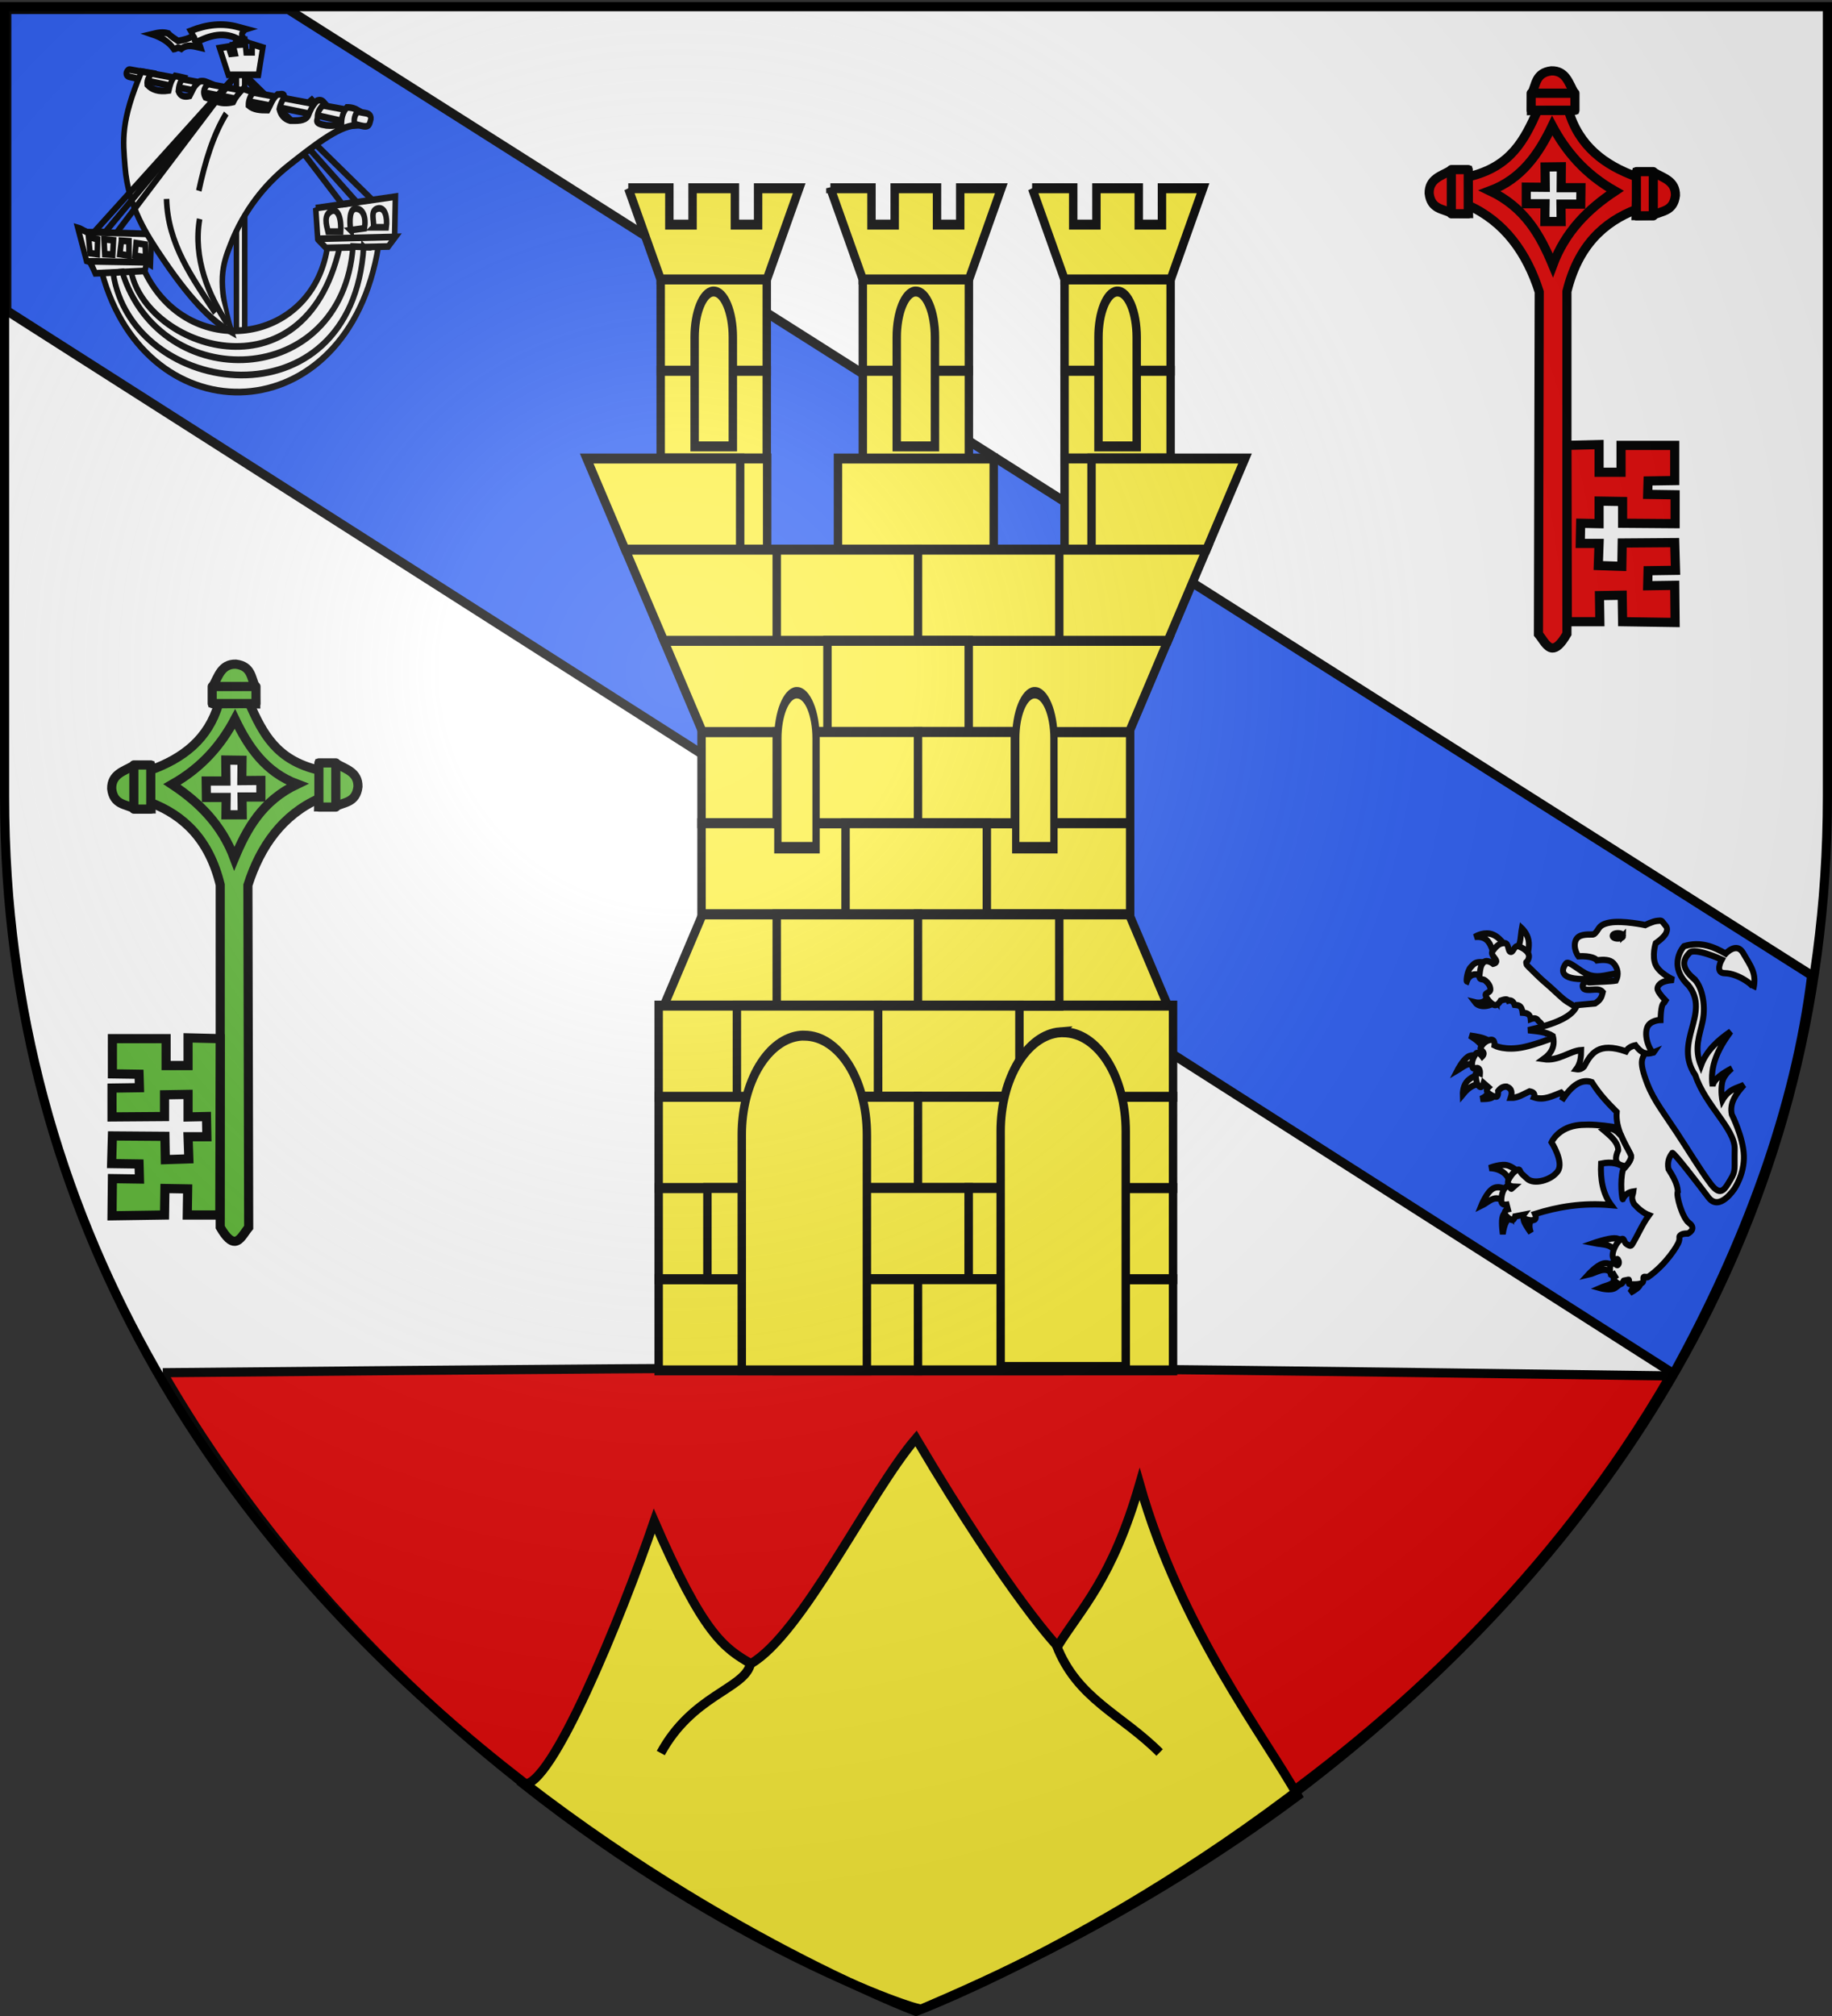 <svg xmlns="http://www.w3.org/2000/svg" xmlns:xlink="http://www.w3.org/1999/xlink" height="660" width="600" version="1.0"><rect width="100%" height="100%" fill="#333333" stroke="none"/><defs><linearGradient id="b"><stop style="stop-color:white;stop-opacity:.314" offset="0"/><stop offset=".19" style="stop-color:white;stop-opacity:.251"/><stop style="stop-color:#6b6b6b;stop-opacity:.125" offset=".6"/><stop style="stop-color:black;stop-opacity:.125" offset="1"/></linearGradient><linearGradient id="a"><stop offset="0" style="stop-color:#fd0000;stop-opacity:1"/><stop style="stop-color:#e77275;stop-opacity:.659" offset=".5"/><stop style="stop-color:black;stop-opacity:.323" offset="1"/></linearGradient><linearGradient id="c"><stop offset="0" style="stop-color:#fff;stop-opacity:1"/><stop offset="1" style="stop-color:#fff;stop-opacity:1"/></linearGradient><linearGradient id="d"><stop offset="0" style="stop-color:#e80000;stop-opacity:.276"/><stop offset="1" style="stop-color:red;stop-opacity:0"/></linearGradient><radialGradient xlink:href="#b" id="e" gradientUnits="userSpaceOnUse" gradientTransform="matrix(1.353 0 0 1.349 -77.63 -85.747)" cx="221.445" cy="226.331" fx="221.445" fy="226.331" r="300"/></defs><g style="display:inline"><path style="fill:#fff;fill-opacity:1;fill-rule:evenodd;stroke:none;stroke-width:1px;stroke-linecap:butt;stroke-linejoin:miter;stroke-opacity:1" d="M300 658.5s298.5-112.32 298.5-397.772V2.176H1.5v258.552C1.5 546.18 300 658.5 300 658.5z"/><g style="display:inline"><path d="M300 658.5s298.5-112.32 298.5-397.772V2.176H1.5v258.552C1.5 546.18 300 658.5 300 658.5z" style="fill:#fff;fill-opacity:1;fill-rule:evenodd;stroke:none;stroke-width:1px;stroke-linecap:butt;stroke-linejoin:miter;stroke-opacity:1" transform="translate(0 -.65)"/><path style="fill:#e20909;fill-opacity:1;fill-rule:evenodd;stroke:#000;stroke-width:3;stroke-linecap:butt;stroke-linejoin:miter;stroke-miterlimit:4;stroke-dasharray:none;stroke-opacity:1;display:inline" d="M-593.903 283.466c88.366 152.945 244.084 208.028 246.921 206.807 34.477-14.836 170.148-72.804 246.77-205.76-247.01-3.314-247.01-3.314-493.691-1.047z" transform="translate(647.222 165.936)"/></g><g style="opacity:1;display:inline"><path style="fill:#2b5df2;fill-opacity:1;fill-rule:evenodd;stroke:#000;stroke-width:3;stroke-linecap:butt;stroke-linejoin:miter;stroke-miterlimit:4;stroke-dasharray:none;stroke-opacity:1" d="M598.5 100.781 52.604 448.807C29.35 406.653 12.74 362.26 7.353 318.42L506.281 2.188H598.5v98.593z" transform="matrix(-1 0 0 1 600.71 .915)"/><path style="fill:none;fill-opacity:1;fill-rule:nonzero;stroke:none;stroke-width:7.56;stroke-linecap:round;stroke-linejoin:round;stroke-miterlimit:4;stroke-dasharray:none;stroke-opacity:1" d="M0 0h600v660H0z" transform="matrix(-1 0 0 1 600.71 .915)"/></g><path style="fill:#fcef3c;fill-opacity:1;fill-rule:evenodd;stroke:#000;stroke-width:3;stroke-linecap:butt;stroke-linejoin:miter;stroke-miterlimit:4;stroke-dasharray:none;stroke-opacity:1;display:inline" d="M171.35 584.004c67.362 53.248 128.728 74.434 130.5 73.671 19.093-8.216 69.226-29.662 123.176-69.75-10.567-19.087-38.318-54.529-51.778-102.055-9.009 31.133-19.07 40.516-26.837 53.054.834 1.09-15.258-15.39-46.411-68.01-15.002 17.435-37.31 64.116-54.087 73.738-8.837-5.162-15.529-9.53-31.645-46.664-10.79 31.597-33.987 88.189-42.917 86.016z"/><g style="stroke:#000;stroke-opacity:1;stroke-width:7.739;stroke-miterlimit:4;stroke-dasharray:none"><path style="fill:#fff;fill-opacity:1;fill-rule:evenodd;stroke:#000;stroke-width:7.739;stroke-linecap:butt;stroke-linejoin:miter;marker:none;marker-start:none;marker-mid:none;marker-end:none;stroke-miterlimit:4;stroke-dasharray:none;stroke-dashoffset:0;stroke-opacity:1;visibility:visible;display:inline;overflow:visible" d="m328.486 178.193-.39-13.286c-1.206.47-3.408-.556-5.29-1.1.327-4.313 2.524-8.194 7.634-11.403 3.21 2.803 5.908 4.19 8.044 11.65-1.217 1.505-3.132 1.89-5.423 1.244l.481 13.033-5.056-.138z" transform="matrix(.235 0 0 .284 24.45 -10.641)"/><path style="fill:#fff;fill-opacity:1;fill-rule:evenodd;stroke:#000;stroke-width:7.739;stroke-linecap:butt;stroke-linejoin:miter;marker:none;marker-start:none;marker-mid:none;marker-end:none;stroke-miterlimit:4;stroke-dasharray:none;stroke-dashoffset:0;stroke-opacity:1;visibility:visible;display:inline;overflow:visible" d="M225.488 428.695V83.201h11.505v346.1l-11.505-.606z" transform="matrix(.235 0 0 .284 24.45 -10.641)"/><path style="fill:#fff;fill-opacity:1;fill-rule:evenodd;stroke:#000;stroke-width:7.739;stroke-linecap:butt;stroke-linejoin:miter;marker:none;marker-start:none;marker-mid:none;marker-end:none;stroke-miterlimit:4;stroke-dasharray:none;stroke-dashoffset:0;stroke-opacity:1;visibility:visible;display:inline;overflow:visible" d="m335.956 277.39 111.07-13.263-1.104 46.97-9.394 9.947-13.262.552C380.938 537.003 101.182 542.894 38.11 351.99l-9.394-.553-7.736-12.157-4.42-1.105-12.158-38.129c4.048.924 6.07 2.501 12.71 4.974l90.072 2.21-1.658 35.366-5.526-2.763-2.763 9.946c60.126 104.405 232.549 86 254.744-25.971l-13.262-11.052-2.763-35.366z" transform="matrix(.235 0 0 .284 24.45 -10.641)"/><path style="fill:#fff;fill-opacity:1;fill-rule:evenodd;stroke:#000;stroke-width:7.739;stroke-linecap:butt;stroke-linejoin:miter;marker:none;marker-start:none;marker-mid:none;marker-end:none;stroke-miterlimit:4;stroke-dasharray:none;stroke-dashoffset:0;stroke-opacity:1;visibility:visible;display:inline;overflow:visible" d="m19.322 310.544 12.71 2.763-.553 17.13-9.946-1.104-2.21-18.789z" transform="matrix(.235 0 0 .284 24.45 -10.641)"/><path style="fill:#fff;fill-opacity:1;fill-rule:evenodd;stroke:#000;stroke-width:7.739;stroke-linecap:butt;stroke-linejoin:miter;marker:none;marker-start:none;marker-mid:none;marker-end:none;stroke-miterlimit:4;stroke-dasharray:none;stroke-dashoffset:0;stroke-opacity:1;visibility:visible;display:inline;overflow:visible" d="m40.873 313.307 13.262 1.106-1.105 16.577-11.052-.552-1.105-17.13z" transform="matrix(.235 0 0 .284 24.45 -10.641)"/><path style="fill:#fff;fill-opacity:1;fill-rule:evenodd;stroke:#000;stroke-width:7.739;stroke-linecap:butt;stroke-linejoin:miter;marker:none;marker-start:none;marker-mid:none;marker-end:none;stroke-miterlimit:4;stroke-dasharray:none;stroke-dashoffset:0;stroke-opacity:1;visibility:visible;display:inline;overflow:visible" d="m65.187 314.965 10.5.553v16.577l-12.71-1.657 2.21-15.473z" transform="matrix(.235 0 0 .284 24.45 -10.641)"/><path style="fill:#fff;fill-opacity:1;fill-rule:evenodd;stroke:#000;stroke-width:7.739;stroke-linecap:butt;stroke-linejoin:miter;marker:none;marker-start:none;marker-mid:none;marker-end:none;stroke-miterlimit:4;stroke-dasharray:none;stroke-dashoffset:0;stroke-opacity:1;visibility:visible;display:inline;overflow:visible" d="m85.633 317.728 12.71 1.658.552 14.92-14.92-2.21 1.658-14.368z" transform="matrix(.235 0 0 .284 24.45 -10.641)"/><path style="fill:#fff;fill-opacity:1;fill-rule:evenodd;stroke:#000;stroke-width:7.739;stroke-linecap:butt;stroke-linejoin:miter;marker:none;marker-start:none;marker-mid:none;marker-end:none;stroke-miterlimit:4;stroke-dasharray:none;stroke-dashoffset:0;stroke-opacity:1;visibility:visible;display:inline;overflow:visible" d="M353.087 304.466h17.683c1.228-19.761-6.15-26.327-12.71-23.761-11.468 4.485-7.28 15.84-4.973 23.761z" transform="matrix(.235 0 0 .284 24.45 -10.641)"/><path style="fill:#fff;fill-opacity:1;fill-rule:evenodd;stroke:#000;stroke-width:7.739;stroke-linecap:butt;stroke-linejoin:miter;marker:none;marker-start:none;marker-mid:none;marker-end:none;stroke-miterlimit:4;stroke-dasharray:none;stroke-dashoffset:0;stroke-opacity:1;visibility:visible;display:inline;overflow:visible" d="m384.584 302.808 19.34-2.21c2.548-13.051-2.177-22.225-11.603-22.656-9.427-.432-9.432 14.203-7.737 24.866z" transform="matrix(.235 0 0 .284 24.45 -10.641)"/><path style="fill:#fff;fill-opacity:1;fill-rule:evenodd;stroke:#000;stroke-width:7.739;stroke-linecap:butt;stroke-linejoin:miter;marker:none;marker-start:none;marker-mid:none;marker-end:none;stroke-miterlimit:4;stroke-dasharray:none;stroke-dashoffset:0;stroke-opacity:1;visibility:visible;display:inline;overflow:visible" d="M416.634 299.493h17.683c1.77-11.066-1.53-23.907-12.157-21.551-10.523 2.332-4.835 13.215-5.526 21.55z" transform="matrix(.235 0 0 .284 24.45 -10.641)"/><path style="fill:#fff;fill-opacity:1;fill-rule:evenodd;stroke:#000;stroke-width:7.739;stroke-linecap:butt;stroke-linejoin:miter;marker:none;marker-start:none;marker-mid:none;marker-end:none;stroke-miterlimit:4;stroke-dasharray:none;stroke-dashoffset:0;stroke-opacity:1;visibility:visible;display:inline;overflow:visible" d="m338.167 312.755 108.86-2.21-9.947 11.051-86.756 1.658-12.157-10.5z" transform="matrix(.235 0 0 .284 24.45 -10.641)"/><path style="fill:#fff;fill-opacity:1;fill-rule:evenodd;stroke:#000;stroke-width:7.739;stroke-linecap:butt;stroke-linejoin:miter;marker:none;marker-start:none;marker-mid:none;marker-end:none;stroke-miterlimit:4;stroke-dasharray:none;stroke-dashoffset:0;stroke-opacity:1;visibility:visible;display:inline;overflow:visible" d="m21.533 338.727 7.183 13.814 69.074-2.763 2.763-9.946-79.02-1.105z" transform="matrix(.235 0 0 .284 24.45 -10.641)"/><path style="fill:none;fill-opacity:1;fill-rule:evenodd;stroke:#000;stroke-width:7.739;stroke-linecap:butt;stroke-linejoin:miter;marker:none;marker-start:none;marker-mid:none;marker-end:none;stroke-miterlimit:4;stroke-dasharray:none;stroke-dashoffset:0;stroke-opacity:1;visibility:visible;display:inline;overflow:visible" d="M78.45 349.226c19.18 88.846 240.845 152.206 290.662-25.972" transform="matrix(.235 0 0 .284 24.45 -10.641)"/><path style="fill:#fff;fill-opacity:1;fill-rule:evenodd;stroke:#000;stroke-width:7.739;stroke-linecap:butt;stroke-linejoin:miter;marker:none;marker-start:none;marker-mid:none;marker-end:none;stroke-miterlimit:4;stroke-dasharray:none;stroke-dashoffset:0;stroke-opacity:1;visibility:visible;display:inline;overflow:visible" d="m402.82 322.149-14.92-.553C373.103 487.21 119.394 493.497 66.292 350.884l-12.702 1.105c25.72 145.5 333.367 178.558 349.23-29.84z" transform="matrix(.235 0 0 .284 24.45 -10.641)"/><path style="fill:#fff;fill-opacity:1;fill-rule:evenodd;stroke:#000;stroke-width:7.739;stroke-linecap:butt;stroke-linejoin:miter;marker:none;marker-start:none;marker-mid:none;marker-end:none;stroke-miterlimit:4;stroke-dasharray:none;stroke-dashoffset:0;stroke-opacity:1;visibility:visible;display:inline;overflow:visible" d="m202.009 92.824 12.157 30.945h41.996l6.079-31.498-14.92-3.868v9.394h-8.289l-1.105-9.394-17.13 1.105 2.763 9.394-6.079.553-3.315-8.289-12.157 1.658z" transform="matrix(.235 0 0 .284 24.45 -10.641)"/><path style="fill:none;fill-opacity:1;fill-rule:evenodd;stroke:#000;stroke-width:7.739;stroke-linecap:butt;stroke-linejoin:miter;marker:none;marker-start:none;marker-mid:none;marker-end:none;stroke-miterlimit:4;stroke-dasharray:none;stroke-dashoffset:0;stroke-opacity:1;visibility:visible;display:inline;overflow:visible" d="m374.085 274.074-136.49-148.095 156.383 145.332" transform="matrix(.235 0 0 .284 24.45 -10.641)"/><path style="fill:#fff;fill-opacity:1;fill-rule:evenodd;stroke:#000;stroke-width:7.739;stroke-linecap:butt;stroke-linejoin:miter;marker:none;marker-start:none;marker-mid:none;marker-end:none;stroke-miterlimit:4;stroke-dasharray:none;stroke-dashoffset:0;stroke-opacity:1;visibility:visible;display:inline;overflow:visible" d="m239.253 125.427 176.276 143.12" transform="matrix(.235 0 0 .284 24.45 -10.641)"/><path style="fill:#fff;fill-opacity:1;fill-rule:evenodd;stroke:#000;stroke-width:7.739;stroke-linecap:butt;stroke-linejoin:miter;marker:none;marker-start:none;marker-mid:none;marker-end:none;stroke-miterlimit:4;stroke-dasharray:none;stroke-dashoffset:0;stroke-opacity:1;visibility:visible;display:inline;overflow:visible" d="M237.082 84.323c-4.167-.624-8.335.268-12.503 1.172l2.344-3.517c-23.238-9.014-42.585-1.981-61.737 5.861 9.546-.92 9.539 2.095 10.55 4.69-9.27-1.737-18.69-4.595-26.96 1.171-5.774-2.577-7.109.171-10.55.391-7.092-8.669-17.806-13.714-30.088-17.193 7.22-1.428 14.427-2.907 22.663-.781 3.258 3.416 8.53 5.648 13.285 8.596 7.95-1.17 15.088-2.746 19.928-5.47 1.124-2.846-1.033-4.38-2.344-6.252 22.387-7.324 44.559-9.47 66.425-4.298l10.55 2.344c-2.786.704-1.75 1.74-3.323 2.734-2.766 1.75-3.326 3.976-.527 6.78 1.21 1.212-.272 2.336 2.287 3.772z" transform="matrix(.235 0 0 .284 24.45 -10.641)"/><path style="fill:#fff;fill-opacity:1;fill-rule:evenodd;stroke:#000;stroke-width:7.739;stroke-linecap:butt;stroke-linejoin:miter;marker:none;marker-start:none;marker-mid:none;marker-end:none;stroke-miterlimit:4;stroke-dasharray:none;stroke-dashoffset:0;stroke-opacity:1;visibility:visible;display:inline;overflow:visible" d="M163.233 79.048c3.45.26 5.258 2.165 3.516 7.619" transform="matrix(.235 0 0 .284 24.45 -10.641)"/><path style="fill:#fff;fill-opacity:1;fill-rule:evenodd;stroke:#000;stroke-width:7.739;stroke-linecap:butt;stroke-linejoin:miter;marker:none;marker-start:none;marker-mid:none;marker-end:none;stroke-miterlimit:4;stroke-dasharray:none;stroke-dashoffset:0;stroke-opacity:1;visibility:visible;display:inline;overflow:visible" d="M77.02 117.724c81.965 11.901 245.996 38.413 329.115 50.252 3.55.506 8.665 2.644 6.079 8.842-1.374 3.291-1.074 8.157-13.262 5.526-82.712-17.858-242.612-40.594-322.713-56.365-7.931-1.561-3.206-8.834.782-8.255z" transform="matrix(.235 0 0 .284 24.45 -10.641)"/><path style="fill:#fff;fill-opacity:1;fill-rule:evenodd;stroke:#000;stroke-width:7.739;stroke-linecap:butt;stroke-linejoin:miter;marker:none;marker-start:none;marker-mid:none;marker-end:none;stroke-miterlimit:4;stroke-dasharray:none;stroke-dashoffset:0;stroke-opacity:1;visibility:visible;display:inline;overflow:visible" d="M93.29 119.88c-29.43 57.698-26.04 78.892-23.054 110.189 4.373 45.817 30.32 78.727 54.313 107.844 40.693 49.38 69.344 71.156 94.169 82.446-21.475-58.583-12.18-78.43-1.173-101.592 18.072-38.028 47.159-68.632 80.884-90.652 33.105-21.615 69.474-45.28 92.214-46.107-2.568-6.912-.007-12.357 4.69-17.193-4.079-2.014-8.84-3.571-16.021-3.517-5.444 5.398-7.167 11.54-7.424 17.974-9.162 3.75-14.95 3.001-21.1 2.736-19-2.346-11.773-6.071-12.504-9.378-.19-6.576 4.54-11.512 10.55-16.02-2.545-2.511-5.323-4.712-10.94-3.126-6.935 5.86-9.617 11.722-12.504 17.583-4.841 6.017-15.123 5.505-25.008 5.47-9.186-2.081-13.32-7.05-15.238-13.285 1.16-4.95 4.216-9.899 7.424-14.848-1.18-3.897-6.092-1.907-10.16-1.954-6.999 5.135-9.057 11.916-13.285 17.974-10.1.032-19.936-.377-26.96-5.47-.113-5.661 2.598-10.617 6.642-15.239l-14.067-3.907c-6.009 5.08-10.79 10.159-13.676 15.238-18.485 3.638-27.321-2.374-39.074-5.47-4.543-6.718-.7-11.758 5.08-16.411-3.461-1.122-6.093-2.797-12.504-1.954-8.634 4.812-10.212 11.035-14.067 16.802-7.76 1.565-13.464.251-16.02-5.47.482-5.21 2.016-10.42 6.643-15.63-3.83-.781-6.463-1.172-11.332-1.953-4.831 4.29-6.838 10.462-8.596 16.801-14.589 1.776-23.818-1.138-30.087-6.642-.874-6.298 2.986-9.057 6.252-13.285L93.29 119.88z" transform="matrix(.235 0 0 .284 24.45 -10.641)"/><path style="fill:none;fill-opacity:1;fill-rule:evenodd;stroke:#000;stroke-width:7.739;stroke-linecap:butt;stroke-linejoin:miter;marker:none;marker-start:none;marker-mid:none;marker-end:none;stroke-miterlimit:4;stroke-dasharray:none;stroke-dashoffset:0;stroke-opacity:1;visibility:visible;display:inline;overflow:visible" d="m26.506 305.571 198.38-181.802L41.978 305.571" transform="matrix(.235 0 0 .284 24.45 -10.641)"/><path style="fill:#fff;fill-opacity:1;fill-rule:evenodd;stroke:#000;stroke-width:7.739;stroke-linecap:butt;stroke-linejoin:miter;marker:none;marker-start:none;marker-mid:none;marker-end:none;stroke-miterlimit:4;stroke-dasharray:none;stroke-dashoffset:0;stroke-opacity:1;visibility:visible;display:inline;overflow:visible" d="M224.333 124.322 58.003 306.124" transform="matrix(.235 0 0 .284 24.45 -10.641)"/><path style="fill:#fff;fill-opacity:1;fill-rule:evenodd;stroke:#000;stroke-width:7.739;stroke-linecap:butt;stroke-linejoin:miter;marker:none;marker-start:none;marker-mid:none;marker-end:none;stroke-miterlimit:4;stroke-dasharray:none;stroke-dashoffset:0;stroke-opacity:1;visibility:visible;display:inline;overflow:visible" d="m372.279 273.05 21.49-2.735" transform="matrix(.235 0 0 .284 24.45 -10.641)"/><path style="fill:#fff;fill-opacity:1;fill-rule:evenodd;stroke:#000;stroke-width:7.739;stroke-linecap:butt;stroke-linejoin:miter;marker:none;marker-start:none;marker-mid:none;marker-end:none;stroke-miterlimit:4;stroke-dasharray:none;stroke-dashoffset:0;stroke-opacity:1;visibility:visible;display:inline;overflow:visible" d="m26.474 304.31 16.02.78" transform="matrix(.235 0 0 .284 24.45 -10.641)"/><path style="fill:#fff;fill-opacity:1;fill-rule:evenodd;stroke:#000;stroke-width:7.739;stroke-linecap:butt;stroke-linejoin:miter;marker:none;marker-start:none;marker-mid:none;marker-end:none;stroke-miterlimit:4;stroke-dasharray:none;stroke-dashoffset:0;stroke-opacity:1;visibility:visible;display:inline;overflow:visible" d="M211.294 168.332c-18.076 24.384-29.557 55.364-38.293 89.088" transform="matrix(.235 0 0 .284 24.45 -10.641)"/><path style="fill:#fff;fill-opacity:1;fill-rule:evenodd;stroke:#000;stroke-width:7.739;stroke-linecap:butt;stroke-linejoin:miter;marker:none;marker-start:none;marker-mid:none;marker-end:none;stroke-miterlimit:4;stroke-dasharray:none;stroke-dashoffset:0;stroke-opacity:1;visibility:visible;display:inline;overflow:visible" d="M128.066 266.798c1.606 52.186 36.162 91.191 67.989 131.289" transform="matrix(.235 0 0 .284 24.45 -10.641)"/><path style="fill:#fff;fill-opacity:1;fill-rule:evenodd;stroke:#000;stroke-width:7.739;stroke-linecap:butt;stroke-linejoin:miter;marker:none;marker-start:none;marker-mid:none;marker-end:none;stroke-miterlimit:4;stroke-dasharray:none;stroke-dashoffset:0;stroke-opacity:1;visibility:visible;display:inline;overflow:visible" d="M174.173 289.852c-9.427 44.972 12.328 88.683 39.074 121.13" transform="matrix(.235 0 0 .284 24.45 -10.641)"/></g><g style="fill:#fff;stroke:#000;stroke-opacity:1;stroke-width:8.45;stroke-miterlimit:4;stroke-dasharray:none"><path style="fill:#fff;fill-opacity:1;fill-rule:evenodd;stroke:#000;stroke-width:8.45;stroke-linecap:butt;stroke-linejoin:miter;stroke-miterlimit:4;stroke-dasharray:none;stroke-opacity:1;display:inline" d="M63.415 130.965c-10.009 7.545-24.988 8.849-30.912 1.406 0 0 10.062 2.355 14.613-3.092 6.175-7.391 6.4-10.884 7.306-9.273l8.993 10.96zM44.305 99.21c-8.763-6.845-19.332-6.062-23.605 5.059-1.132-.425.478-13.93 5.34-18.828 4.998-5.038 6.322-6.815 13.77-7.026 7.446-.21 16.86 4.215 16.86 4.215L44.305 99.21zM59.48 68.298c-4.595-12.573-7.769-25.738-27.54-23.605 0 0 9.869-6.229 21.358-4.496 14.197 2.14 24.64 19.381 23.886 19.67L59.48 68.299zM92.078 60.71c5.989-5.72 5.351-18.067 7.307-27.82 0 0 7.658 6.674 9.555 16.018 1.896 9.344-1.968 21.358-1.968 21.358L92.078 60.71z" transform="matrix(.229 0 0 .244 475.663 295.854)"/><path style="fill:#fff;fill-opacity:1;fill-rule:evenodd;stroke:#000;stroke-width:8.45;stroke-linecap:butt;stroke-linejoin:miter;stroke-miterlimit:4;stroke-dasharray:none;stroke-opacity:1;display:inline" d="m136.76 171.713-9.835-4.848c3.567-3.799-.505-6.834-4.216-9.905-2.202-3.65-6.235-3.686-10.678-2.108-.64-6.972-5.698-8.264-11.522-8.571-1.298-10.633-6.61-10.024-11.522-10.538-1.979-5.43-5.563-6.455-8.852-5.62-1.083-1.963-4.041-2.52-11.1 0 0 0-4.496 7.727-9.555 5.62-5.058-2.108-9.976-8.15-11.802-12.365-1.827-4.215 6.885-3.372 6.744-8.43-.14-5.059-3.513-8.712-7.306-11.803-3.794-3.092-9.274.28-8.29-7.026.983-7.306 1.44-13.98 6.322-17.844 4.883-3.864 13.208 2.388 13.208 2.388s5.445-.983 4.444-4.18c-1.001-3.197-8.448-8.606-5.568-12.4 5.761-7.587 10.117-11.17 17.142-11.24 7.026-.07 4.426 10.889 8.852 11.802 4.426.913 5.234-10.046 12.225-7.306 6.99 2.74 16.1 8.217 13.77 15.737-1.981 6.388-4.326 4.169-3.556 6.447 1.076 3.184-1.918.37 9.457 10.835 4.833 4.447 11.5 10.771 19.128 16.76 7.629 5.989 16.383 14.194 23.916 20.225 7.533 6.03 14.686 8.482 19.676 12.517 4.99 4.034 8.096 6.561 8.096 6.561l-49.178 25.292zM81.689 378.002c1.088-14.822-14.085-23.326-28.813-23.249 0 0 17.586-6.805 27.62-3.18 10.035 3.627 13.712 9.34 13.712 9.34l-12.52 17.09zM74.138 400.258c-13.07-11.426-21.685.105-32.986 5.166 0 0 7.352-17.436 16.294-22.851 8.942-5.415 19.474 1.192 19.474 1.192l-2.782 16.493zM84.073 420.328c-5.28 2.459-9.801 7.955-11.922 23.05 0 0-2.186-14.01-.795-21.46 1.39-7.452 6.359-8.347 6.359-8.347l6.358 6.757zM114.277 422.712c-4.496 4.583-4.907 10.917-1.987 18.679 0 0-7.948-10.234-9.935-15.5-1.987-5.265 1.987-5.563 1.987-5.563l9.935 2.384z" transform="matrix(.229 0 0 .244 475.663 295.854)"/><path style="fill:#fff;fill-opacity:1;fill-rule:evenodd;stroke:#000;stroke-width:8.45;stroke-linecap:butt;stroke-linejoin:miter;stroke-miterlimit:4;stroke-dasharray:none;stroke-opacity:1;display:inline" d="M193.118 296.464c-5.848.001-11.483.341-16.462 1.158-26.556 4.356-34.833 22.47-34.833 22.47s18.115 26.553 8.982 38.778c-9.133 12.224-34.157 18.494-43.847 10.108l-7.292-6.322c-3.565-3.084-2.11-7.848-7.73-5.038-5.62 2.81-10.815 10.724-11.956 13.614-3.173 8.036 7.887 8.45 7.887 8.45l-3.38 2.785c-.32.72-3.883-5.116-7.292-2.785-5.416 3.703-7.308 13.206-7.167 19.247.14 6.042 7.73 4.914 7.73 4.914l1.69 6.166s-4.943.995-4.381 5.07c.562 4.074 6.927 8.28 9.983 9.263 3.056.984 4.632-4.757 4.632-4.757l12.237-2.253s-3.102 3.916 1.815 5.602c4.918 1.686 8.747 2.688 13.208 1.283 4.46-1.405 1.283-7.887 1.283-7.887 32.505-9.58 67.579-15.4 109.038-11.924-12.448-15.81-15.61-34.98-14.616-55.645 16.252-3.176 25.67.468 34.27 4.945 4.147-4.593 10.694-11.947 8.044-17.026-5.135-9.839-13.337-22.11-17.495-35.96-10.885-1.823-28.433-4.26-44.348-4.256zM44.133 194.395c-2.452-6.44-9.972-12.1-19.275-17.487 0 0 12.866 1.391 20.467 3.974 7.6 2.583 9.935 6.359 9.935 6.359l-11.127 7.154zM33.402 218.041c-10.233-7.085-17.934 1.024-26.23 5.564 0 0 7.164-13.166 14.516-17.836 7.353-4.67 14.894-.843 14.894-.843l-3.18 13.115zM40.357 242.085c-7.213.069-14.89 1.814-25.435 13.91 0 0-.347-9.688 4.968-16.295 5.316-6.607 16.294-10.134 16.294-10.134l4.173 12.519zM51.88 251.647c-.563 3.908-4.917 7.956-11.386 10.39 0 0 11.487.422 16.157-1.87 4.67-2.29 3.577-5.96 3.577-5.96l-8.348-2.56zM256.156 506.568c3.506 2.248 5.008 5.9-1.987 15.499 0 0 9.836-4.67 13.115-8.743 3.278-4.074 0-7.551 0-7.551l-11.128.795zM232.31 501.401c-.442 10.31-10.165 9.82-21.062 14.307 0 0 14.803 3.974 21.858-.397 7.054-4.372 10.333-8.346 10.333-8.346l-11.128-5.564zM228.337 496.235c-9.748-10.989-22.514-.846-34.178 1.59 0 0 11.425-11.923 20.665-14.705 9.24-2.782 16.295 3.577 16.295 3.577l-2.782 9.538zM235.093 472.787c-3.935-17.375-19.707-15.023-32.589-17.487 0 0 19.077-6.259 29.012-6.358 9.935-.1 10.73 5.961 10.73 5.961l-7.153 17.884z" transform="matrix(.229 0 0 .244 475.663 295.854)"/><path style="fill:#fff;fill-opacity:1;fill-rule:evenodd;stroke:#000;stroke-width:8.45;stroke-linecap:butt;stroke-linejoin:miter;stroke-miterlimit:4;stroke-dasharray:none;stroke-opacity:1;display:inline" d="M345.078 100.405c11.075 8.859 18.089 34.112 12.862 57.335-4.398 19.543-12.5 35.913-2.43 59.506 7.89-20.262 24.124-33.85 42.525-45.703-17.67 22.65-30.264 46.266-25.832 73.125 1.637-9.22 13.587-16.723 27.819-23.845 0 0-12.121 7.948-14.307 19.87-2.186 11.923.397 23.051.397 23.051 9.537-15.65 20.486-15.753 30.999-20.666-11.013 11.766-21.044 23.813-17.487 39.742 0 0 16.295 30.204 17.288 55.043.994 24.839-13.313 44.312-13.313 44.312s-21.492 31.563-37.358 11.923c-12.475-15.443-49.122-60.528-51.664-59.613-4.446 5.426-7.433 11.824-5.564 21.46 6.455 9.714 12.76 19.454 13.512 30.204-3.215 3.93 6.196 35.503 15.897 42.127 12.02 8.208-1.59 14.307-1.59 14.307s-7.352-.397-10.531 2.186c-3.18 2.583-.415 2.09-2.186 8.147-1.744 5.96-19.17 31.763-44.4 48.091-1.392.901-3.142-.352-3.142-.352-6.753-.76-.8 4.4-4.874 7.904-2.978 2.562-14.168 2.714-18.935 1.501-1.063-.27.909-5.893-.72-5.582l-6.956 1.331c-.053-.009-.458 1.053-1.778 2.886-3.43 4.761-11.667-1.654-12.609-5.45-.62-2.501.34-2.085 1.819-3.033l-1.59-2.46s-3.723 2.523-4.717-1.546c-.993-4.068-1.453-9.887 1.726-13.464 3.18-3.576 6.511 3.792 8.743 1.967 2.232-1.824 1.855-4.995.185-7.298-1.67-2.302-4.236 3.094-6.864-1.91-3.555-6.768 5.883-24.705 13.038-25.764 2.953-.438 2.782 5.365 6.359 7.153 3.577 1.789 5.762 3.386 7.948 0 8.356-12.938 14.485-27.024 23.845-38.947-7.99-2.942-14.964-8.425-21.46-15.102-4.86-9.01-1.398-11.779-.795-16.692-6.364.876-11.86 3.488-15.238 10.333-1.066.355-4.21-23.764.136-38.947.642-2.242 14.814-13.8 11.128-20.864-7.637-14.632-22.084-34.62-19.871-57.229-12.936-12.26-24.193-23-35.57-39.94-14.306-4.77-28.613 3.444-42.92 24.64 2.614-5.345 1.675-8.557-.994-10.73-12.468 4.434-24.466 10.982-38.947 6.358 1.941-4.172.175-6.954-6.359-7.948-8.653 3.623-16.42 9.02-27.025 8.743 2.164-6.24 2.748-12.005-5.563-15.102-5.297-.393-9.136 2.13-12.32 5.961 0 0 .993 7.551-2.782 7.551-3.776 0-8.147-2.384-11.923-5.564-3.775-3.179.795-7.153.795-7.153l-6.756-5.564s-1.987 7.948-6.359 4.372c-4.372-3.577-3.974-9.24-5.166-14.705-1.193-5.465 6.358-2.782 6.358-2.782s.447-5.365-2.558-6.806c-3.006-1.44-7.08 2.236-8.172-1.142-2.186-6.756 1.192-12.916 4.372-17.884 3.179-4.968 9.538 3.18 9.538 3.18s2.93-2.634 1.813-5.093c-1.118-2.459-5.49-3.95-4.198-6.433 2.583-4.968 7.352-9.737 14.307-10.73 6.955-.994 5.564 7.55 5.564 7.55s15.3 7.75 42.921 1.988c27.621-5.763 69.151-23.05 69.151-23.05l100.945-4.77s3.18 9.936 3.577 26.627c.397 16.692-11.873 11.675-1.987 40.14s20.894 40.307 45.902 75.708c15.43 21.844 34.604 51.664 49.081 69.549 14.477 17.884 20.504 5.467 28.217-6.558 7.713-12.024 5.092-13.665 5.762-40.537.67-26.87-41.91-58.477-56.235-98.957-32.528-45.07 22.676-82.661-9.935-120.816-30.99-27.75-6.359-52.459-6.359-52.459 23.677-6.906 43.306 1.05 59.613 9.936 0 0 15.62-16.294 25.038-.795 10.921 17.974 19.656 27.087 14.704 47.69 2.554-3.405-22.025-20.509-40.934-20.666-15.223-.126-4.372-18.281-4.372-18.281s-38.55-16.493-46.1-9.14c-7.551 7.352-14.746 18.092 5.861 34.575zM240.175 93.028c-19.938 2.844-38.988 9.392-60.7 7.868-29.46-2.067-20.885-16.156-16.861-20.795 3.834-4.42 18.956 10.362 32.036 15.175 15.176 5.585 30.352-1.492 45.525-2.248z" transform="matrix(.229 0 0 .244 475.663 295.854)"/><path style="fill:#fff;fill-opacity:1;fill-rule:evenodd;stroke:#000;stroke-width:8.45;stroke-linecap:butt;stroke-linejoin:miter;stroke-miterlimit:4;stroke-dasharray:none;stroke-opacity:1;display:inline" d="M230.62 80.101c-4.788-5.09-14.195-5.348-23.746-4.075-1.6-2.182-8.601-6.27-26.556-5.48-6.471-8.206-7.557-21.16.281-26.134 7.171-4.552 20.207-2.446 21.639-3.372 8.389-5.426 4.636-12.646 23.043-15.737 18.407-3.092 50.583 3.372 50.583 3.372s10.538-5.058 17.142-5.62c6.604-.563 6.042-.563 9.274 3.372 3.232 3.934 6.534 5.69 3.653 12.365-2.88 6.674-15.175 14.331-15.175 14.331s-5.76 17.072 0 28.945c5.761 11.873 25.854 20.234 25.854 20.234-9.091.479-16.102 2.146-19.952 5.62-2.155 1.686-4.018 4.934-3.092 7.587 2.189 6.27 14.051 16.862 14.051 16.862s-4.847-2.249-7.306 3.653c-2.46 5.901-2.53 19.952-2.53 19.952s-15.596.2-19.39 10.679c-5.252 14.508 7.454 36.402 10.117 32.598 0 0-8.29 3.161-14.613.843-6.323-2.319-12.084-10.117-12.084-10.117-6.07 1.101-11.148 4.065-13.488 8.15-39.76-13.063-50.152 3.242-59.857 20.233-3.014 3.05-6.729 4.35-11.241 3.653 6.01-7.607 6.936-16.485 7.025-25.572-16.705 1.055-32.193 15.159-53.955 12.083 11.265-7.596 17.183-17.331 13.489-30.912-9.257-5.677-22.539-6.525-35.409-7.868 39.441-8.394 64.138-18.398 69.974-33.722l25.854-2.248c9.311-5.573 9.567-10.323 10.96-15.175-6.32-6.703-16.72-1.117-25.573-3.654-3.732-1.069-3.984-5.9-2.211-7.221.886-.661 1.861-3.066 3.382-3.387 1.521-.32 3.589 1.443 5.535 1.249 7.253-.723 30.28-1.158 37.695-2.443 4.536-8.308 2.63-16.663-3.373-23.044z" transform="matrix(.229 0 0 .244 475.663 295.854)"/><path style="fill:#fff;fill-opacity:1;fill-rule:evenodd;stroke:#000;stroke-width:8.45;stroke-linecap:butt;stroke-linejoin:miter;stroke-miterlimit:4;stroke-dasharray:none;stroke-opacity:1;display:inline" d="M244.233 43.176c.003 1.977-3.378 3.58-7.55 3.58-4.173 0-7.554-1.603-7.552-3.58-.002-1.976 3.38-3.579 7.551-3.579 4.173 0 7.554 1.603 7.551 3.58z" transform="matrix(.229 0 0 .244 475.663 295.854)"/><path style="fill:#fff;fill-opacity:1;fill-rule:evenodd;stroke:#000;stroke-width:8.45;stroke-linecap:butt;stroke-linejoin:miter;stroke-miterlimit:4;stroke-dasharray:none;stroke-opacity:1" d="M225.385 301.816c-3.34-.06-5.744 1.498-8.513 2.41 10.127 8.03 20.216 16.071 20.375 26.633-7.917 16.534.195 20.045 10.89 21.47 4.078-4.599 9.224-11.05 6.824-15.649-3.693-7.075-8.953-15.423-13.176-24.693a103.817 103.817 0 0 0-6.26-6.04c-4.374-3.06-7.542-4.086-10.14-4.131z" transform="matrix(.229 0 0 .244 475.663 295.854)"/></g><g style="fill:#fcef3c"><g style="display:inline;fill:#fcef3c"><g style="fill:#fcef3c"><g style="stroke:#000;stroke-opacity:1;stroke-width:3.988;stroke-miterlimit:4;stroke-dasharray:none"><path style="fill:#fcef3c;fill-opacity:1;fill-rule:nonzero;stroke:#000;stroke-width:3.988;stroke-linecap:butt;stroke-linejoin:miter;marker:none;marker-start:none;marker-mid:none;marker-end:none;stroke-miterlimit:4;stroke-dasharray:none;stroke-dashoffset:0;stroke-opacity:1;visibility:visible;display:inline;overflow:visible" d="M198.424 322.567h203.152v36.453H198.424z" transform="matrix(.691 0 0 .819 92.65 -24.53)"/><path style="fill:#fcef3c;fill-opacity:1;fill-rule:nonzero;stroke:#000;stroke-width:3.988;stroke-linecap:butt;stroke-linejoin:miter;marker:none;marker-start:none;marker-mid:none;marker-end:none;stroke-miterlimit:4;stroke-dasharray:none;stroke-dashoffset:0;stroke-opacity:1;visibility:visible;display:inline;overflow:visible" d="M198.424 359.02h203.152v36.453H198.424z" transform="matrix(.691 0 0 .819 92.65 -24.53)"/><path d="m180.6 431.926 18.295-36.453h202.21l18.295 36.453H180.6z" style="fill:#fcef3c;fill-opacity:1;fill-rule:nonzero;stroke:#000;stroke-width:3.988;stroke-linecap:butt;stroke-linejoin:miter;marker:none;marker-start:none;marker-mid:none;marker-end:none;stroke-miterlimit:4;stroke-dasharray:none;stroke-dashoffset:0;stroke-opacity:1;visibility:visible;display:inline;overflow:visible" transform="matrix(.691 0 0 .819 92.65 -24.53)"/><path style="fill:#fcef3c;fill-opacity:1;fill-rule:nonzero;stroke:#000;stroke-width:3.988;stroke-linecap:butt;stroke-linejoin:miter;marker:none;marker-start:none;marker-mid:none;marker-end:none;stroke-miterlimit:4;stroke-dasharray:none;stroke-dashoffset:0;stroke-opacity:1;visibility:visible;display:inline;overflow:visible" d="M178.106 541.284h243.789v36.453H178.106z" transform="matrix(.691 0 0 .819 92.65 -24.53)"/><path style="fill:#fcef3c;fill-opacity:1;fill-rule:nonzero;stroke:#000;stroke-width:3.988;stroke-linecap:butt;stroke-linejoin:miter;marker:none;marker-start:none;marker-mid:none;marker-end:none;stroke-miterlimit:4;stroke-dasharray:none;stroke-dashoffset:0;stroke-opacity:1;visibility:visible;display:inline;overflow:visible" d="M178.106 504.831h243.789v36.453H178.106z" transform="matrix(.691 0 0 .819 92.65 -24.53)"/><path style="fill:#fcef3c;fill-opacity:1;fill-rule:nonzero;stroke:#000;stroke-width:3.988;stroke-linecap:butt;stroke-linejoin:miter;marker:none;marker-start:none;marker-mid:none;marker-end:none;stroke-miterlimit:4;stroke-dasharray:none;stroke-dashoffset:0;stroke-opacity:1;visibility:visible;display:inline;overflow:visible" d="M178.106 468.378h243.789v36.453H178.106z" transform="matrix(.691 0 0 .819 92.65 -24.53)"/><path style="fill:#fcef3c;fill-opacity:1;fill-rule:nonzero;stroke:#000;stroke-width:3.988;stroke-linecap:butt;stroke-linejoin:miter;marker:none;marker-start:none;marker-mid:none;marker-end:none;stroke-miterlimit:4;stroke-dasharray:none;stroke-dashoffset:0;stroke-opacity:1;visibility:visible;display:inline;overflow:visible" d="M178.106 431.926h243.789v36.453H178.106z" transform="matrix(.691 0 0 .819 92.65 -24.53)"/><path d="m180.6 286.115 18.295 36.452h202.21l18.295-36.452H180.6z" style="fill:#fcef3c;fill-opacity:1;fill-rule:nonzero;stroke:#000;stroke-width:3.988;stroke-linecap:butt;stroke-linejoin:miter;marker:none;marker-start:none;marker-mid:none;marker-end:none;stroke-miterlimit:4;stroke-dasharray:none;stroke-dashoffset:0;stroke-opacity:1;visibility:visible;display:inline;overflow:visible" transform="matrix(.691 0 0 .819 92.65 -24.53)"/><path style="fill:#fcef3c;fill-opacity:1;fill-rule:nonzero;stroke:#000;stroke-width:3.988;stroke-linecap:butt;stroke-linejoin:miter;marker:none;marker-start:none;marker-mid:none;marker-end:none;stroke-miterlimit:4;stroke-dasharray:none;stroke-dashoffset:0;stroke-opacity:1;visibility:visible;display:inline;overflow:visible" d="M274.863 214.569h50.274v36.453h-50.274z" transform="matrix(.691 0 0 .819 92.65 -24.53)"/><path style="fill:#fcef3c;fill-opacity:1;fill-rule:nonzero;stroke:#000;stroke-width:3.988;stroke-linecap:butt;stroke-linejoin:miter;marker:none;marker-start:none;marker-mid:none;marker-end:none;stroke-miterlimit:4;stroke-dasharray:none;stroke-dashoffset:0;stroke-opacity:1;visibility:visible;display:inline;overflow:visible" d="M274.863 178.116h50.274v36.453h-50.274z" transform="matrix(.691 0 0 .819 92.65 -24.53)"/><path style="fill:#fcef3c;fill-opacity:1;fill-rule:nonzero;stroke:#000;stroke-width:3.988;stroke-linecap:butt;stroke-linejoin:miter;marker:none;marker-start:none;marker-mid:none;marker-end:none;stroke-miterlimit:4;stroke-dasharray:none;stroke-dashoffset:0;stroke-opacity:1;visibility:visible;display:inline;overflow:visible" d="M274.863 141.664h50.274v36.453h-50.274z" transform="matrix(.691 0 0 .819 92.65 -24.53)"/><path style="fill:#fcef3c;fill-opacity:1;fill-rule:nonzero;stroke:#000;stroke-width:3.988;stroke-linecap:butt;stroke-linejoin:miter;marker:none;marker-start:none;marker-mid:none;marker-end:none;stroke-miterlimit:4;stroke-dasharray:none;stroke-dashoffset:0;stroke-opacity:1;visibility:visible;display:inline;overflow:visible" d="m259.494 105.21 15.344 36.382v.072h.053 50.271l15.344-36.453h-15.344-4.13v14.524h-11v-14.524h-20.065v14.524H278.97v-14.524h-4.078-.053-15.344z" transform="matrix(.691 0 0 .819 92.65 -24.53)"/><path style="fill:#fcef3c;fill-opacity:1;fill-rule:nonzero;stroke:#000;stroke-width:3.988;stroke-linecap:butt;stroke-linejoin:miter;marker:none;marker-start:none;marker-mid:none;marker-end:none;stroke-miterlimit:4;stroke-dasharray:none;stroke-dashoffset:0;stroke-opacity:1;visibility:visible;display:inline;overflow:visible" d="M299.542 146.485c-4.784.49-8.6 8.52-8.6 18.311v43.599h18.116v-43.599c0-10.108-4.058-18.311-9.058-18.311-.156 0-.304-.016-.458 0z" transform="matrix(.691 0 0 .819 92.65 -24.53)"/><path style="fill:#fcef3c;fill-opacity:1;fill-rule:nonzero;stroke:#000;stroke-width:3.988;stroke-linecap:butt;stroke-linejoin:miter;marker:none;marker-start:none;marker-mid:none;marker-end:none;stroke-miterlimit:4;stroke-dasharray:none;stroke-dashoffset:0;stroke-opacity:1;visibility:visible;display:inline;overflow:visible" d="M179.066 178.116h50.274v36.453h-50.274z" transform="matrix(.691 0 0 .819 92.65 -24.53)"/><path style="fill:#fcef3c;fill-opacity:1;fill-rule:nonzero;stroke:#000;stroke-width:3.988;stroke-linecap:butt;stroke-linejoin:miter;marker:none;marker-start:none;marker-mid:none;marker-end:none;stroke-miterlimit:4;stroke-dasharray:none;stroke-dashoffset:0;stroke-opacity:1;visibility:visible;display:inline;overflow:visible" d="M179.066 141.664h50.274v36.453h-50.274z" transform="matrix(.691 0 0 .819 92.65 -24.53)"/><path d="m163.697 105.21 15.344 36.382v.072h.054 50.27l15.345-36.453h-15.344-4.131v14.524h-10.999V105.21h-20.065v14.524h-10.999V105.21h-4.077-.054-15.344z" style="fill:#fcef3c;fill-opacity:1;fill-rule:nonzero;stroke:#000;stroke-width:3.988;stroke-linecap:butt;stroke-linejoin:miter;marker:none;marker-start:none;marker-mid:none;marker-end:none;stroke-miterlimit:4;stroke-dasharray:none;stroke-dashoffset:0;stroke-opacity:1;visibility:visible;display:inline;overflow:visible" transform="matrix(.691 0 0 .819 92.65 -24.53)"/><path d="M203.745 146.485c-4.783.49-8.6 8.52-8.6 18.311v43.599h18.117v-43.599c0-10.108-4.058-18.311-9.058-18.311-.157 0-.304-.016-.459 0z" style="fill:#fcef3c;fill-opacity:1;fill-rule:nonzero;stroke:#000;stroke-width:3.988;stroke-linecap:butt;stroke-linejoin:miter;marker:none;marker-start:none;marker-mid:none;marker-end:none;stroke-miterlimit:4;stroke-dasharray:none;stroke-dashoffset:0;stroke-opacity:1;visibility:visible;display:inline;overflow:visible" transform="matrix(.691 0 0 .819 92.65 -24.53)"/><path style="fill:#fcef3c;fill-opacity:1;fill-rule:nonzero;stroke:#000;stroke-width:3.988;stroke-linecap:butt;stroke-linejoin:miter;marker:none;marker-start:none;marker-mid:none;marker-end:none;stroke-miterlimit:4;stroke-dasharray:none;stroke-dashoffset:0;stroke-opacity:1;visibility:visible;display:inline;overflow:visible" d="M179.247 213.209h50.274v36.453h-50.274z" transform="matrix(.691 0 0 .819 92.65 -24.53)"/><path style="fill:#fcef3c;fill-opacity:1;fill-rule:nonzero;stroke:#000;stroke-width:3.988;stroke-linecap:butt;stroke-linejoin:miter;marker:none;marker-start:none;marker-mid:none;marker-end:none;stroke-miterlimit:4;stroke-dasharray:none;stroke-dashoffset:0;stroke-opacity:1;visibility:visible;display:inline;overflow:visible" d="M370.478 178.116h50.274v36.453h-50.274z" transform="matrix(.691 0 0 .819 92.65 -24.53)"/><path style="fill:#fcef3c;fill-opacity:1;fill-rule:nonzero;stroke:#000;stroke-width:3.988;stroke-linecap:butt;stroke-linejoin:miter;marker:none;marker-start:none;marker-mid:none;marker-end:none;stroke-miterlimit:4;stroke-dasharray:none;stroke-dashoffset:0;stroke-opacity:1;visibility:visible;display:inline;overflow:visible" d="M370.478 141.664h50.274v36.453h-50.274z" transform="matrix(.691 0 0 .819 92.65 -24.53)"/><path style="fill:#fcef3c;fill-opacity:1;fill-rule:nonzero;stroke:#000;stroke-width:3.988;stroke-linecap:butt;stroke-linejoin:miter;marker:none;marker-start:none;marker-mid:none;marker-end:none;stroke-miterlimit:4;stroke-dasharray:none;stroke-dashoffset:0;stroke-opacity:1;visibility:visible;display:inline;overflow:visible" d="m355.11 105.21 15.343 36.382v.072h.054 50.27l15.345-36.453h-15.344-4.132v14.524h-10.998V105.21h-20.065v14.524h-10.999V105.21h-4.077-.054-15.344z" transform="matrix(.691 0 0 .819 92.65 -24.53)"/><path style="fill:#fcef3c;fill-opacity:1;fill-rule:nonzero;stroke:#000;stroke-width:3.988;stroke-linecap:butt;stroke-linejoin:miter;marker:none;marker-start:none;marker-mid:none;marker-end:none;stroke-miterlimit:4;stroke-dasharray:none;stroke-dashoffset:0;stroke-opacity:1;visibility:visible;display:inline;overflow:visible" d="M395.157 146.485c-4.784.49-8.6 8.52-8.6 18.311v43.599h18.116v-43.599c0-10.108-4.058-18.311-9.058-18.311-.156 0-.304-.016-.458 0z" transform="matrix(.691 0 0 .819 92.65 -24.53)"/><path style="fill:#fcef3c;fill-opacity:1;fill-rule:nonzero;stroke:#000;stroke-width:3.988;stroke-linecap:butt;stroke-linejoin:miter;marker:none;marker-start:none;marker-mid:none;marker-end:none;stroke-miterlimit:4;stroke-dasharray:none;stroke-dashoffset:0;stroke-opacity:1;visibility:visible;display:inline;overflow:visible" d="M370.478 213.209h50.274v36.453h-50.274z" transform="matrix(.691 0 0 .819 92.65 -24.53)"/><path d="m143.984 213.238 18.295 36.453h54.455v-36.453h-72.75zm119.104 0v36.453h73.824v-36.453h-73.824zm120.178 0v36.453h54.455l18.295-36.453h-72.75z" style="fill:#fcef3c;fill-opacity:1;fill-rule:nonzero;stroke:#000;stroke-width:3.988;stroke-linecap:butt;stroke-linejoin:miter;marker:none;marker-start:none;marker-mid:none;marker-end:none;stroke-miterlimit:4;stroke-dasharray:none;stroke-dashoffset:0;stroke-opacity:1;visibility:visible;display:inline;overflow:visible" transform="matrix(.691 0 0 .819 92.65 -24.53)"/><path d="m162.279 249.662 18.348 36.453h238.8l18.294-36.453H162.28z" style="fill:#fcef3c;fill-opacity:1;fill-rule:nonzero;stroke:#000;stroke-width:3.988;stroke-linecap:butt;stroke-linejoin:miter;marker:none;marker-start:none;marker-mid:none;marker-end:none;stroke-miterlimit:4;stroke-dasharray:none;stroke-dashoffset:0;stroke-opacity:1;visibility:visible;display:inline;overflow:visible" transform="matrix(.691 0 0 .819 92.65 -24.53)"/><path style="fill:#fcef3c;fill-opacity:1;fill-rule:nonzero;stroke:#000;stroke-width:3.988;stroke-linecap:butt;stroke-linejoin:miter;marker:none;marker-start:none;marker-mid:none;marker-end:none;stroke-miterlimit:4;stroke-dasharray:none;stroke-dashoffset:0;stroke-opacity:1;visibility:visible;display:inline;overflow:visible" d="M234.063 249.662h66.956v36.453h-66.956z" transform="matrix(.691 0 0 .819 92.65 -24.53)"/><path style="fill:#fcef3c;fill-opacity:1;fill-rule:nonzero;stroke:#000;stroke-width:3.988;stroke-linecap:butt;stroke-linejoin:miter;marker:none;marker-start:none;marker-mid:none;marker-end:none;stroke-miterlimit:4;stroke-dasharray:none;stroke-dashoffset:0;stroke-opacity:1;visibility:visible;display:inline;overflow:visible" d="M301.019 249.662h66.956v36.453h-66.956z" transform="matrix(.691 0 0 .819 92.65 -24.53)"/><path style="fill:#fcef3c;fill-opacity:1;fill-rule:nonzero;stroke:#000;stroke-width:3.988;stroke-linecap:butt;stroke-linejoin:miter;marker:none;marker-start:none;marker-mid:none;marker-end:none;stroke-miterlimit:4;stroke-dasharray:none;stroke-dashoffset:0;stroke-opacity:1;visibility:visible;display:inline;overflow:visible" d="M258.098 286.114h66.956v36.453h-66.956z" transform="matrix(.691 0 0 .819 92.65 -24.53)"/><path style="fill:#fcef3c;fill-opacity:1;fill-rule:nonzero;stroke:#000;stroke-width:3.988;stroke-linecap:butt;stroke-linejoin:miter;marker:none;marker-start:none;marker-mid:none;marker-end:none;stroke-miterlimit:4;stroke-dasharray:none;stroke-dashoffset:0;stroke-opacity:1;visibility:visible;display:inline;overflow:visible" d="M234.063 322.567h66.956v36.453h-66.956z" transform="matrix(.691 0 0 .819 92.65 -24.53)"/><path style="fill:#fcef3c;fill-opacity:1;fill-rule:nonzero;stroke:#000;stroke-width:3.988;stroke-linecap:butt;stroke-linejoin:miter;marker:none;marker-start:none;marker-mid:none;marker-end:none;stroke-miterlimit:4;stroke-dasharray:none;stroke-dashoffset:0;stroke-opacity:1;visibility:visible;display:inline;overflow:visible" d="M301.019 322.567h45.909v36.453h-45.909z" transform="matrix(.691 0 0 .819 92.65 -24.53)"/><path style="fill:#fcef3c;fill-opacity:1;fill-rule:nonzero;stroke:#000;stroke-width:3.988;stroke-linecap:butt;stroke-linejoin:miter;marker:none;marker-start:none;marker-mid:none;marker-end:none;stroke-miterlimit:4;stroke-dasharray:none;stroke-dashoffset:0;stroke-opacity:1;visibility:visible;display:inline;overflow:visible" d="M266.683 359.02h66.956v36.453h-66.956z" transform="matrix(.691 0 0 .819 92.65 -24.53)"/><path style="fill:#fcef3c;fill-opacity:1;fill-rule:nonzero;stroke:#000;stroke-width:3.988;stroke-linecap:butt;stroke-linejoin:miter;marker:none;marker-start:none;marker-mid:none;marker-end:none;stroke-miterlimit:4;stroke-dasharray:none;stroke-dashoffset:0;stroke-opacity:1;visibility:visible;display:inline;overflow:visible" d="M234.063 395.473h66.956v36.453h-66.956z" transform="matrix(.691 0 0 .819 92.65 -24.53)"/><path style="fill:#fcef3c;fill-opacity:1;fill-rule:nonzero;stroke:#000;stroke-width:3.988;stroke-linecap:butt;stroke-linejoin:miter;marker:none;marker-start:none;marker-mid:none;marker-end:none;stroke-miterlimit:4;stroke-dasharray:none;stroke-dashoffset:0;stroke-opacity:1;visibility:visible;display:inline;overflow:visible" d="M301.019 395.473h66.956v36.453h-66.956z" transform="matrix(.691 0 0 .819 92.65 -24.53)"/><path style="fill:#fcef3c;fill-opacity:1;fill-rule:nonzero;stroke:#000;stroke-width:3.988;stroke-linecap:butt;stroke-linejoin:miter;marker:none;marker-start:none;marker-mid:none;marker-end:none;stroke-miterlimit:4;stroke-dasharray:none;stroke-dashoffset:0;stroke-opacity:1;visibility:visible;display:inline;overflow:visible" d="M215.178 431.926h66.956v36.453h-66.956z" transform="matrix(.691 0 0 .819 92.65 -24.53)"/><path style="fill:#fcef3c;fill-opacity:1;fill-rule:nonzero;stroke:#000;stroke-width:3.988;stroke-linecap:butt;stroke-linejoin:miter;marker:none;marker-start:none;marker-mid:none;marker-end:none;stroke-miterlimit:4;stroke-dasharray:none;stroke-dashoffset:0;stroke-opacity:1;visibility:visible;display:inline;overflow:visible" d="M282.134 431.926h66.956v36.453h-66.956z" transform="matrix(.691 0 0 .819 92.65 -24.53)"/><path style="fill:#fcef3c;fill-opacity:1;fill-rule:nonzero;stroke:#000;stroke-width:3.988;stroke-linecap:butt;stroke-linejoin:miter;marker:none;marker-start:none;marker-mid:none;marker-end:none;stroke-miterlimit:4;stroke-dasharray:none;stroke-dashoffset:0;stroke-opacity:1;visibility:visible;display:inline;overflow:visible" d="M234.063 468.378h66.956v36.453h-66.956z" transform="matrix(.691 0 0 .819 92.65 -24.53)"/><path style="fill:#fcef3c;fill-opacity:1;fill-rule:nonzero;stroke:#000;stroke-width:3.988;stroke-linecap:butt;stroke-linejoin:miter;marker:none;marker-start:none;marker-mid:none;marker-end:none;stroke-miterlimit:4;stroke-dasharray:none;stroke-dashoffset:0;stroke-opacity:1;visibility:visible;display:inline;overflow:visible" d="M301.019 468.378h66.956v36.453h-66.956z" transform="matrix(.691 0 0 .819 92.65 -24.53)"/><path style="fill:#fcef3c;fill-opacity:1;fill-rule:nonzero;stroke:#000;stroke-width:3.988;stroke-linecap:butt;stroke-linejoin:miter;marker:none;marker-start:none;marker-mid:none;marker-end:none;stroke-miterlimit:4;stroke-dasharray:none;stroke-dashoffset:0;stroke-opacity:1;visibility:visible;display:inline;overflow:visible" d="M258.099 504.831h66.956v36.453h-66.956z" transform="matrix(.691 0 0 .819 92.65 -24.53)"/><path style="fill:#fcef3c;fill-opacity:1;fill-rule:nonzero;stroke:#000;stroke-width:3.988;stroke-linecap:butt;stroke-linejoin:miter;marker:none;marker-start:none;marker-mid:none;marker-end:none;stroke-miterlimit:4;stroke-dasharray:none;stroke-dashoffset:0;stroke-opacity:1;visibility:visible;display:inline;overflow:visible" d="M325.055 504.831h66.956v36.453h-66.956z" transform="matrix(.691 0 0 .819 92.65 -24.53)"/><path style="fill:#fcef3c;fill-opacity:1;fill-rule:nonzero;stroke:#000;stroke-width:3.988;stroke-linecap:butt;stroke-linejoin:miter;marker:none;marker-start:none;marker-mid:none;marker-end:none;stroke-miterlimit:4;stroke-dasharray:none;stroke-dashoffset:0;stroke-opacity:1;visibility:visible;display:inline;overflow:visible" d="M201.209 504.831h56.89v36.453h-56.89z" transform="matrix(.691 0 0 .819 92.65 -24.53)"/><path style="fill:#fcef3c;fill-opacity:1;fill-rule:nonzero;stroke:#000;stroke-width:3.988;stroke-linecap:butt;stroke-linejoin:miter;marker:none;marker-start:none;marker-mid:none;marker-end:none;stroke-miterlimit:4;stroke-dasharray:none;stroke-dashoffset:0;stroke-opacity:1;visibility:visible;display:inline;overflow:visible" d="M234.063 541.284h66.956v36.453h-66.956z" transform="matrix(.691 0 0 .819 92.65 -24.53)"/><path style="fill:#fcef3c;fill-opacity:1;fill-rule:nonzero;stroke:#000;stroke-width:3.988;stroke-linecap:butt;stroke-linejoin:miter;marker:none;marker-start:none;marker-mid:none;marker-end:none;stroke-miterlimit:4;stroke-dasharray:none;stroke-dashoffset:0;stroke-opacity:1;visibility:visible;display:inline;overflow:visible" d="M301.019 541.284h66.956v36.453h-66.956z" transform="matrix(.691 0 0 .819 92.65 -24.53)"/><path d="M245.645 443.938c-15.657 1.06-28.147 18.412-28.147 39.574v94.225h59.295v-94.225c0-21.845-13.282-39.574-29.648-39.574-.511 0-.995-.034-1.5 0z" style="fill:#fcef3c;fill-opacity:1;fill-rule:nonzero;stroke:#000;stroke-width:3.988;stroke-linecap:butt;stroke-linejoin:miter;marker:none;marker-start:none;marker-mid:none;marker-end:none;stroke-miterlimit:4;stroke-dasharray:none;stroke-dashoffset:0;stroke-opacity:1;visibility:visible;display:inline;overflow:visible" transform="matrix(.691 0 0 .819 92.65 -24.53)"/><g style="fill:#fcef3c;fill-opacity:1;stroke:#000;stroke-opacity:1;stroke-width:2.017;stroke-miterlimit:4;stroke-dasharray:none"><path d="M333.793 73.906c-2.787.215-5.01 3.74-5.01 8.037v19.137h10.553V81.943c0-4.436-2.364-8.037-5.276-8.037-.091 0-.177-.007-.267 0z" style="fill:#fcef3c;fill-opacity:1;fill-rule:nonzero;stroke:#000;stroke-width:2.017;stroke-linecap:butt;stroke-linejoin:miter;marker:none;marker-start:none;marker-mid:none;marker-end:none;stroke-miterlimit:4;stroke-dasharray:none;stroke-dashoffset:0;stroke-opacity:1;visibility:visible;display:inline;overflow:visible" transform="matrix(1.186 0 0 1.867 -135.18 88.81)"/><path d="M399.486 73.906c-2.787.215-5.01 3.74-5.01 8.037v19.137h10.553V81.943c0-4.436-2.364-8.037-5.276-8.037-.091 0-.177-.007-.267 0z" style="fill:#fcef3c;fill-opacity:1;fill-rule:nonzero;stroke:#000;stroke-width:2.017;stroke-linecap:butt;stroke-linejoin:miter;marker:none;marker-start:none;marker-mid:none;marker-end:none;stroke-miterlimit:4;stroke-dasharray:none;stroke-dashoffset:0;stroke-opacity:1;visibility:visible;display:inline;overflow:visible" transform="matrix(1.186 0 0 1.867 -135.18 88.81)"/></g><path d="M368.344 442.584c-15.658 1.06-28.148 18.412-28.148 39.575v94.224h59.295V482.16c0-21.846-13.282-39.575-29.647-39.575-.512 0-.995-.034-1.5 0z" style="fill:#fcef3c;fill-opacity:1;fill-rule:nonzero;stroke:#000;stroke-width:3.988;stroke-linecap:butt;stroke-linejoin:miter;marker:none;marker-start:none;marker-mid:none;marker-end:none;stroke-miterlimit:4;stroke-dasharray:none;stroke-dashoffset:0;stroke-opacity:1;visibility:visible;display:inline;overflow:visible" transform="matrix(.691 0 0 .819 92.65 -24.53)"/></g><g style="display:inline;stroke:#000;stroke-opacity:1;stroke-width:8.348;stroke-miterlimit:4;stroke-dasharray:none"><g style="fill:#e20909;fill-opacity:1;stroke:#000;stroke-width:12.345;stroke-miterlimit:4;stroke-dasharray:none;stroke-opacity:1"><g style="stroke:#000;stroke-opacity:1;stroke-width:12.345;stroke-miterlimit:4;stroke-dasharray:none"><path style="fill:#e20909;fill-opacity:1;fill-rule:evenodd;stroke:#000;stroke-width:12.345;stroke-linecap:butt;stroke-linejoin:miter;stroke-miterlimit:4;stroke-dasharray:none;stroke-opacity:1" d="M169.747 41.457c-5.16-.256-11.401 4.512-19.782 18.898V519.76c-15.005 60.94-49.508 93.33-94.46 110.347v43.511c43.919 15.682 78.328 41.504 92.33 89.098l41.74.184c17.966-39.666 36.001-76.007 94.043-89.282v-38.21c-48.875-21.673-79.297-63.484-96.174-116.155l1.065-459.176c-6.04-7.193-11.222-18.247-18.762-18.621zm-11.999 572.195H179.8l-.278 23.877h25.48v22.262l-25.758-.23.278 27.287-22.006.276.232-28.116h-26.777l.278-22.033h26.777l-.278-23.323z" transform="matrix(-.242 0 0 -.244 549.476 222.255)"/><path d="M169.122 555.04c16.77 40.005 37.76 77.559 85.152 99.783-43.053 16.005-66.134 49.587-84.402 87.404-18.304-34.081-43.913-64.668-85.153-87.78 36.754-24.084 67.578-54.396 84.403-99.407z" style="fill:none;fill-opacity:1;fill-rule:evenodd;stroke:#000;stroke-width:12.345;stroke-linecap:butt;stroke-linejoin:miter;stroke-miterlimit:4;stroke-dasharray:none;stroke-opacity:1" transform="matrix(-.242 0 0 -.244 549.476 222.255)"/><g style="stroke:#000;stroke-opacity:1;stroke-width:12.345;stroke-miterlimit:4;stroke-dasharray:none"><g style="fill:#e20909;fill-opacity:1;stroke:#000;stroke-width:12.345;stroke-miterlimit:4;stroke-dasharray:none;stroke-opacity:1"><path style="fill:#e20909;fill-opacity:1;fill-rule:evenodd;stroke:#000;stroke-width:12.345;stroke-linecap:butt;stroke-linejoin:miter;stroke-miterlimit:4;stroke-dasharray:none;stroke-opacity:1" d="m300.473 593.682 1.501 57.77h22.507c12.883-7.348 29.577-11.156 29.26-30.76-2.556-21.753-18.652-20.484-30.385-26.635l-22.883-.375z" transform="matrix(-.242 0 0 -.244 553.669 214.754)"/><path style="opacity:1;fill:#e20909;fill-opacity:1;stroke:#000;stroke-width:12.345;stroke-linecap:round;stroke-linejoin:round;stroke-miterlimit:4;stroke-dasharray:none;stroke-opacity:1" d="M300.849 593.307h22.883v59.269h-22.883z" transform="matrix(-.242 0 0 -.244 553.669 214.754)"/></g><g style="fill:#e20909;fill-opacity:1;stroke:#000;stroke-width:12.345;stroke-miterlimit:4;stroke-dasharray:none;stroke-opacity:1"><path style="fill:#e20909;fill-opacity:1;fill-rule:evenodd;stroke:#000;stroke-width:12.345;stroke-linecap:butt;stroke-linejoin:miter;stroke-miterlimit:4;stroke-dasharray:none;stroke-opacity:1" d="m300.473 593.682 1.501 57.77h22.507c12.883-7.348 29.577-11.156 29.26-30.76-2.556-21.753-18.652-20.484-30.385-26.635l-22.883-.375z" transform="matrix(.242 0 0 -.244 463.123 215.425)"/><path style="opacity:1;fill:#e20909;fill-opacity:1;stroke:#000;stroke-width:12.345;stroke-linecap:round;stroke-linejoin:round;stroke-miterlimit:4;stroke-dasharray:none;stroke-opacity:1" d="M300.849 593.307h22.883v59.269h-22.883z" transform="matrix(.242 0 0 -.244 463.123 215.425)"/></g></g><path d="m198.006 762.543-57.769 1.501v22.507c7.348 12.883 11.155 29.577 30.76 29.26 21.752-2.556 20.483-18.653 26.634-30.385l.375-22.883z" style="fill:#e20909;fill-opacity:1;fill-rule:evenodd;stroke:#000;stroke-width:12.345;stroke-linecap:butt;stroke-linejoin:miter;stroke-miterlimit:4;stroke-dasharray:none;stroke-opacity:1" transform="matrix(-.242 0 0 -.244 549.476 222.255)"/><path transform="matrix(0 -.244 .242 0 549.476 222.255)" style="fill:#e20909;fill-opacity:1;stroke:#000;stroke-width:12.345;stroke-linecap:round;stroke-linejoin:round;stroke-miterlimit:4;stroke-dasharray:none;stroke-opacity:1" d="M762.919-198.381h22.883v59.269h-22.883z"/><path d="M149.42 76.72h-44.033l.53 35.013-30.768.53-.531-35.543-71.087-1.061.53 49.867 36.605-.53-.53 20.159-37.136.53 1.061 37.136 71.088-.531.53-31.3 31.83 1.061-1.06 29.709h25.463l-.53 27.055-24.934-.53v30.238l-31.83-.53v-29.178l-71.087-.53v38.726l37.135.531-.53 18.037-36.075.53v47.216H76.74V277.25h29.708v37.135l43.502-1.06-.53-236.605z" style="fill:#e20909;fill-opacity:1;fill-rule:evenodd;stroke:#000;stroke-width:12.345;stroke-linecap:butt;stroke-linejoin:miter;stroke-miterlimit:4;stroke-dasharray:none;stroke-opacity:1" transform="matrix(-.242 0 0 -.244 549.476 222.255)"/></g></g></g><g style="fill:#5ab532;display:inline"><g style="fill:#5ab532;fill-opacity:1;stroke:#000;stroke-width:4.436;stroke-miterlimit:4;stroke-dasharray:none;stroke-opacity:1"><g style="fill:#5ab532"><g style="stroke-width:12.345;stroke-miterlimit:4;stroke-dasharray:none"><path d="M169.747 41.457c-5.16-.256-11.401 4.512-19.782 18.898V519.76c-15.005 60.94-49.508 93.33-94.46 110.347v43.511c43.919 15.682 78.328 41.504 92.33 89.098l41.74.184c17.966-39.666 36.001-76.007 94.043-89.282v-38.21c-48.875-21.673-79.297-63.484-96.174-116.155l1.065-459.176c-6.04-7.193-11.222-18.247-18.762-18.621zm-11.999 572.195H179.8l-.278 23.877h25.48v22.262l-25.758-.23.278 27.287-22.006.276.232-28.116h-26.777l.278-22.033h26.777l-.278-23.323z" style="fill:#5ab532;fill-opacity:1;fill-rule:evenodd;stroke:#000;stroke-width:12.345;stroke-linecap:butt;stroke-linejoin:miter;stroke-miterlimit:4;stroke-dasharray:none;stroke-opacity:1" transform="matrix(.242 0 0 -.244 35.83 416.489)"/><path style="fill:none;fill-opacity:1;fill-rule:evenodd;stroke:#000;stroke-width:12.345;stroke-linecap:butt;stroke-linejoin:miter;stroke-miterlimit:4;stroke-dasharray:none;stroke-opacity:1" d="M169.122 555.04c16.77 40.005 37.76 77.559 85.152 99.783-43.053 16.005-66.134 49.587-84.402 87.404-18.304-34.081-43.913-64.668-85.153-87.78 36.754-24.084 67.578-54.396 84.403-99.407z" transform="matrix(.242 0 0 -.244 35.83 416.489)"/><g style="fill:#5ab532;stroke-width:12.345;stroke-miterlimit:4;stroke-dasharray:none"><g style="fill:#5ab532;fill-opacity:1;stroke:#000;stroke-width:12.345;stroke-miterlimit:4;stroke-dasharray:none;stroke-opacity:1"><path d="m300.473 593.682 1.501 57.77h22.507c12.883-7.348 29.577-11.156 29.26-30.76-2.556-21.753-18.652-20.484-30.385-26.635l-22.883-.375z" style="fill:#5ab532;fill-opacity:1;fill-rule:evenodd;stroke:#000;stroke-width:12.345;stroke-linecap:butt;stroke-linejoin:miter;stroke-miterlimit:4;stroke-dasharray:none;stroke-opacity:1" transform="matrix(.242 0 0 -.244 31.638 408.987)"/><path style="opacity:1;fill:#5ab532;fill-opacity:1;stroke:#000;stroke-width:12.345;stroke-linecap:round;stroke-linejoin:round;stroke-miterlimit:4;stroke-dasharray:none;stroke-opacity:1" d="M300.849 593.307h22.883v59.269h-22.883z" transform="matrix(.242 0 0 -.244 31.638 408.987)"/></g><g style="fill:#5ab532;fill-opacity:1;stroke:#000;stroke-width:12.345;stroke-miterlimit:4;stroke-dasharray:none;stroke-opacity:1"><path d="m300.473 593.682 1.501 57.77h22.507c12.883-7.348 29.577-11.156 29.26-30.76-2.556-21.753-18.652-20.484-30.385-26.635l-22.883-.375z" style="fill:#5ab532;fill-opacity:1;fill-rule:evenodd;stroke:#000;stroke-width:12.345;stroke-linecap:butt;stroke-linejoin:miter;stroke-miterlimit:4;stroke-dasharray:none;stroke-opacity:1" transform="matrix(-.242 0 0 -.244 122.184 409.658)"/><path style="opacity:1;fill:#5ab532;fill-opacity:1;stroke:#000;stroke-width:12.345;stroke-linecap:round;stroke-linejoin:round;stroke-miterlimit:4;stroke-dasharray:none;stroke-opacity:1" d="M300.849 593.307h22.883v59.269h-22.883z" transform="matrix(-.242 0 0 -.244 122.184 409.658)"/></g></g><path style="fill:#5ab532;fill-opacity:1;fill-rule:evenodd;stroke:#000;stroke-width:12.345;stroke-linecap:butt;stroke-linejoin:miter;stroke-miterlimit:4;stroke-dasharray:none;stroke-opacity:1" d="m198.006 762.543-57.769 1.501v22.507c7.348 12.883 11.155 29.577 30.76 29.26 21.752-2.556 20.483-18.653 26.634-30.385l.375-22.883z" transform="matrix(.242 0 0 -.244 35.83 416.489)"/><path style="fill:#5ab532;fill-opacity:1;stroke:#000;stroke-width:12.345;stroke-linecap:round;stroke-linejoin:round;stroke-miterlimit:4;stroke-dasharray:none;stroke-opacity:1" transform="matrix(0 -.244 -.242 0 35.83 416.489)" d="M762.919-198.381h22.883v59.269h-22.883z"/><path style="fill:#5ab532;fill-opacity:1;fill-rule:evenodd;stroke:#000;stroke-width:12.345;stroke-linecap:butt;stroke-linejoin:miter;stroke-miterlimit:4;stroke-dasharray:none;stroke-opacity:1" d="M149.42 76.72h-44.033l.53 35.013-30.768.53-.531-35.543-71.087-1.061.53 49.867 36.605-.53-.53 20.159-37.136.53 1.061 37.136 71.088-.531.53-31.3 31.83 1.061-1.06 29.709h25.463l-.53 27.055-24.934-.53v30.238l-31.83-.53v-29.178l-71.087-.53v38.726l37.135.531-.53 18.037-36.075.53v47.216H76.74V277.25h29.708v37.135l43.502-1.06-.53-236.605z" transform="matrix(.242 0 0 -.244 35.83 416.489)"/></g><path style="fill:none;fill-rule:evenodd;stroke:#000;stroke-width:12.345;stroke-linecap:butt;stroke-linejoin:miter;stroke-miterlimit:4;stroke-dasharray:none;stroke-opacity:1" d="M1739.442-260.016c27.921-72.084 87.637-92.35 139.727-144.063M1325.04-286.707c-9.777-32.507-78.53-40.759-120.966-118.069" transform="matrix(.242 0 0 -.244 -74.973 475.15)"/></g></g></g></g></g></g></g><g style="display:inline"><path d="M300 658.5s298.5-112.32 298.5-397.772V2.176H1.5v258.552C1.5 546.18 300 658.5 300 658.5z" style="opacity:1;fill:url(#e);fill-opacity:1;fill-rule:evenodd;stroke:none;stroke-width:1px;stroke-linecap:butt;stroke-linejoin:miter;stroke-opacity:1"/></g><path d="M300 658.5S1.5 546.18 1.5 260.728V2.176h597v258.552C598.5 546.18 300 658.5 300 658.5z" style="opacity:1;fill:none;fill-opacity:1;fill-rule:evenodd;stroke:#000;stroke-width:3;stroke-linecap:butt;stroke-linejoin:miter;stroke-miterlimit:4;stroke-dasharray:none;stroke-opacity:1"/></svg>